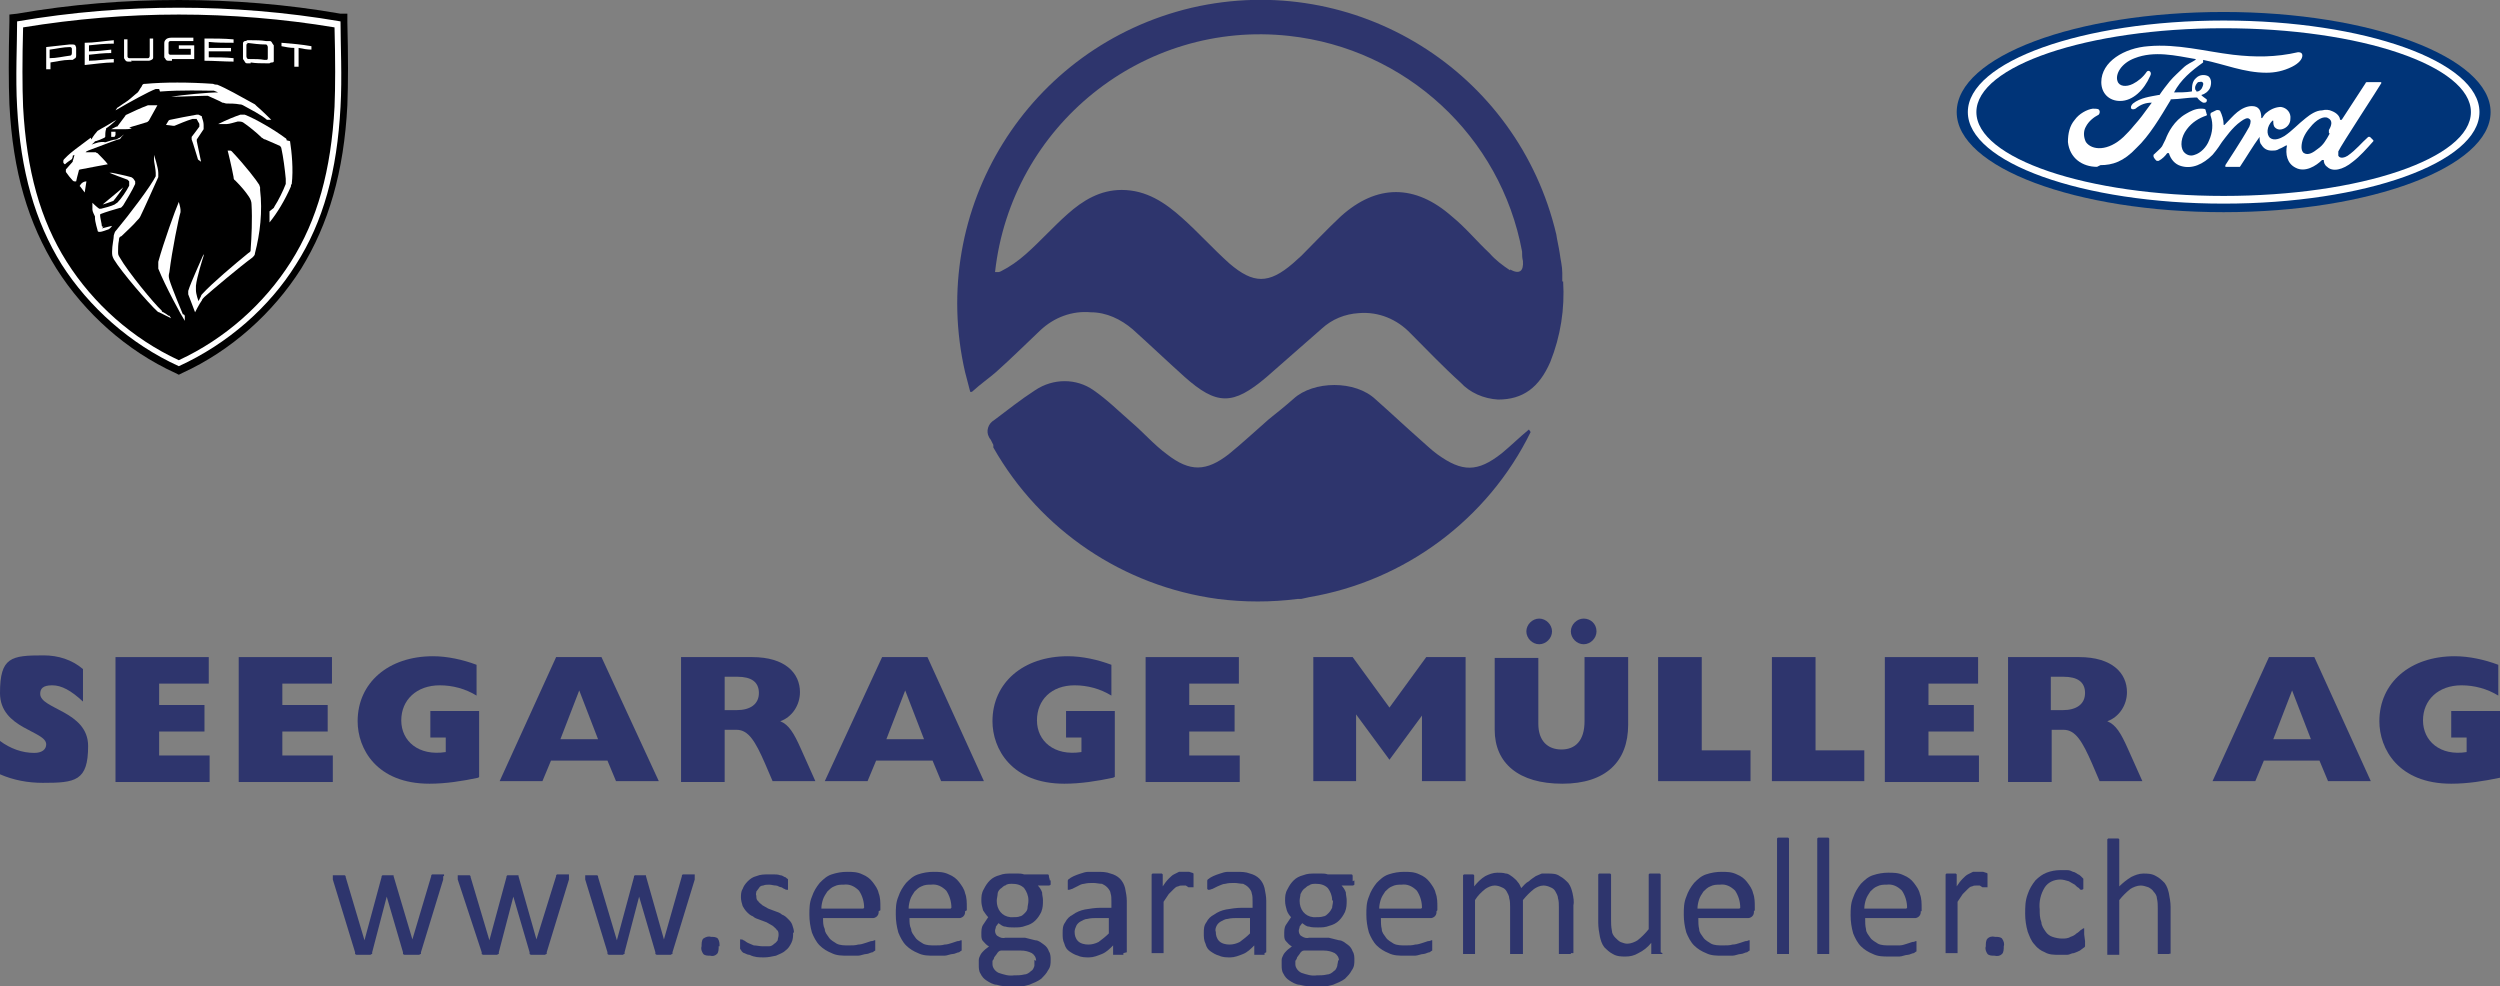 <?xml version="1.0" encoding="UTF-8"?>
<svg id="Ebene_1" data-name="Ebene 1" xmlns="http://www.w3.org/2000/svg" version="1.1" viewBox="0 0 292.2 115.3">
  <rect x="0" y="0" width="292.2" height="115.3" fill="#808080" stroke="none"/>
  <defs>
    <style>
      .cls-1 {
        fill: #000;
      }

      .cls-1, .cls-2, .cls-3, .cls-4 {
        stroke-width: 0px;
      }

      .cls-2 {
        fill: #003478;
      }

      .cls-3 {
        fill: #2e356d;
      }

      .cls-4 {
        fill: #fff;
      }
    </style>
  </defs>
  <g id="Ebene_2" data-name="Ebene 2">
    <g id="Ebene_1-2" data-name="Ebene 1-2">
      <path class="cls-3" d="M0,86.6c1.2.9,2.6,1.4,4,1.4.9,0,1.4-.4,1.4-1,0-1.6-5.4-1.8-5.4-6s1.3-4.4,5.1-4.4c1.7,0,3.3.5,4.6,1.6v3.8c-1.4-1.3-2.5-1.9-3.6-1.9s-1.4.4-1.4,1c0,1.8,5.6,2,5.6,6.1s-1.5,4.3-5.3,4.3c-1.7,0-3.4-.3-5-1v-4Z"/>
      <path class="cls-3" d="M13.5,76.8h10.9v3.1h-5.8v2.5h5.3v3.1h-5.3v2.8h5.9v3.1h-11v-14.5Z"/>
      <path class="cls-3" d="M27.9,76.8h10.9v3.1h-5.8v2.5h5.3v3.1h-5.3v2.8h5.9v3.1h-11v-14.5Z"/>
      <path class="cls-3" d="M55.9,90.9c-1.9.4-3.8.7-5.7.7-6.2,0-8.4-4.1-8.4-7.3,0-4.5,3.6-7.6,8.8-7.6,1.7,0,3.5.4,5.1,1v3.6c-1.3-.8-2.8-1.2-4.3-1.2-2.7,0-4.5,1.7-4.5,4.1s2,4.2,5.2,3.7v-1.7h-1.8v-3.1h5.7v7.7Z"/>
      <path class="cls-3" d="M65,76.8h5.3l6.7,14.5h-5l-1-2.4h-6.6l-1,2.4h-5l6.6-14.5ZM69.9,86.4l-2.2-5.7-2.2,5.7h4.4Z"/>
      <path class="cls-3" d="M79.6,76.8h8.3c3.9,0,5.6,1.9,5.6,4.1,0,1.5-.9,2.9-2.3,3.4,1,.4,1.6,1.4,2.4,3.2l1.7,3.8h-5l-.9-2.1c-1.1-2.5-1.9-3.9-3.3-3.9h-1.4v6.1h-5.1v-14.5ZM86.1,83c1.6,0,2.6-.7,2.6-2s-.9-1.9-2.5-1.9h-1.5v3.9h1.4Z"/>
      <path class="cls-3" d="M103.1,76.8h5.3l6.6,14.5h-5l-1-2.4h-6.6l-1,2.4h-5l6.7-14.5ZM108,86.4l-2.2-5.7-2.2,5.7h4.4Z"/>
      <path class="cls-3" d="M130.1,90.9c-1.9.4-3.8.7-5.7.7-6.2,0-8.4-4.1-8.4-7.3,0-4.5,3.6-7.6,8.8-7.6,1.7,0,3.5.4,5.1,1v3.6c-1.3-.8-2.8-1.2-4.3-1.2-2.7,0-4.4,1.7-4.4,4.1s2,4.2,5.2,3.7v-1.7h-1.8v-3.1h5.7v7.7Z"/>
      <path class="cls-3" d="M133.9,76.8h10.9v3.1h-5.8v2.5h5.3v3.1h-5.3v2.8h5.9v3.1h-11v-14.5Z"/>
      <path class="cls-3" d="M158.6,91.3h-5.1v-14.5h4.6l4.3,5.9,4.3-5.9h4.6v14.5h-5.1v-7.8h.1l-3.9,5.3-3.9-5.3h0v7.8Z"/>
      <path class="cls-3" d="M190.3,84.7c0,4.3-2.6,6.9-7.7,6.9s-7.9-2.4-7.9-6.3v-8.4h5.1v7.7c0,2,1.1,3,2.7,3s2.7-1,2.7-3.3v-7.5h5.1v7.9ZM181.4,73.8c0,.8-.7,1.5-1.5,1.5h0c-.8,0-1.5-.7-1.5-1.5,0-.8.7-1.5,1.5-1.5h0c.8,0,1.5.7,1.5,1.5,0,0,0,0,0,0h0ZM186.6,73.8c0,.8-.7,1.5-1.5,1.5h0c-.8,0-1.5-.7-1.5-1.5,0-.8.7-1.5,1.5-1.5h0c.8,0,1.5.6,1.5,1.5,0,0,0,0,0,0h0Z"/>
      <path class="cls-3" d="M193.8,76.8h5.1v10.9h5.7v3.6h-10.8v-14.5Z"/>
      <path class="cls-3" d="M207.1,76.8h5.1v10.9h5.7v3.6h-10.8v-14.5Z"/>
      <path class="cls-3" d="M220.3,76.8h10.9v3.1h-5.8v2.5h5.3v3.1h-5.3v2.8h5.9v3.1h-11v-14.5Z"/>
      <path class="cls-3" d="M234.7,76.8h8.3c3.9,0,5.6,1.9,5.6,4.1,0,1.5-.9,2.9-2.3,3.4,1,.4,1.6,1.4,2.4,3.2l1.7,3.8h-5l-.9-2.1c-1.1-2.5-1.9-3.9-3.3-3.9h-1.4v6.1h-5.1v-14.5ZM241.1,83c1.6,0,2.6-.7,2.6-2s-.9-1.9-2.5-1.9h-1.5v3.9h1.4Z"/>
      <path class="cls-3" d="M265.2,76.8h5.3l6.6,14.5h-5l-1-2.4h-6.5l-1,2.4h-5l6.6-14.5ZM270.1,86.4l-2.2-5.7-2.2,5.7h4.4Z"/>
      <path class="cls-3" d="M292.2,90.9c-1.9.4-3.8.7-5.7.7-6.2,0-8.4-4.1-8.4-7.3,0-4.5,3.6-7.6,8.8-7.6,1.7,0,3.5.4,5.1,1v3.6c-1.3-.8-2.8-1.2-4.3-1.2-2.7,0-4.5,1.7-4.5,4.1s2,4.2,5.1,3.7v-1.7h-1.8v-3.1h5.7v7.7Z"/>
      <g>
        <path class="cls-3" d="M182.6,32.9h0c0-.4,0-.7,0-1,0-.8-.2-1.5-.3-2.3-.1-.7-.3-1.5-.4-2.2h0c-4.5-19.1-23.5-30.9-42.6-26.5-19.1,4.5-30.9,23.5-26.5,42.6.2.8.4,1.5.6,2.3h.2c1.1-1,2-1.6,2.8-2.3,1.8-1.6,3.5-3.3,5.2-4.9,1.6-1.5,3.7-2.3,5.9-2.1,1.8,0,3.5.8,4.9,2,2,1.8,4,3.7,6,5.5,3.8,3.4,5.7,3.4,9.6.1,2.2-1.9,4.3-3.8,6.5-5.7,1.2-1.1,2.7-1.7,4.3-1.8,2.3-.2,4.5.7,6.1,2.4,1.9,1.9,3.8,3.9,5.8,5.7,1.1,1.2,2.7,1.9,4.4,2,2.9,0,4.8-1.4,6.1-4.4,1.2-3,1.7-6.2,1.5-9.4ZM176.5,31.6c-.9-.6-1.7-1.2-2.4-2-1.5-1.4-2.8-3-4.4-4.3-4.3-3.8-8.8-3.8-13,0-1.6,1.5-3.1,3.1-4.6,4.6-.3.3-.7.6-1,.9-2.8,2.4-4.6,2.4-7.4,0-1.9-1.7-3.6-3.6-5.5-5.3-2-1.8-4.2-3.3-7.1-3.3-2.5,0-4.5,1.2-6.3,2.8-1.7,1.5-3.2,3.2-4.9,4.7-.9.8-1.9,1.5-2.9,2h0c0,0-.2.1-.3.1-.1,0-.3,0-.4,0h0c1.9-17.1,17.3-29.5,34.4-27.6,13.6,1.5,24.7,11.7,27.2,25.2,0,.4,0,.7.1,1.1.1,1.2-.4,1.6-1.5,1h0Z"/>
        <path class="cls-3" d="M178.7,50.2c-1.1.9-2.1,1.9-3.2,2.8-2.8,2.2-4.6,2.2-7.5.1-.7-.5-1.4-1.2-2.1-1.8-1.7-1.5-3.4-3.1-5.1-4.6-2.4-2.3-7.3-2.2-9.6-.1-.9.8-1.9,1.6-2.9,2.4-1.6,1.4-3.1,2.8-4.7,4.1-2.6,2-4.5,2.1-7.2,0-1.5-1.1-2.7-2.5-4.1-3.7-1.5-1.3-2.9-2.7-4.5-3.8-2-1.4-4.7-1.4-6.8,0-1.7,1.1-3.2,2.3-4.8,3.5-.7.4-1,1.3-.6,2,0,0,.1.2.2.3.1.2.2.4.3.6h0c0,.1,0,.3,0,.3,5.5,9.7,15.2,16.2,26.2,17.7h0c3.1.4,6.3.4,9.4,0h.4l.9-.2c11.2-1.9,20.9-9.1,25.9-19.3"/>
      </g>
      <path class="cls-3" d="M51.8,102.4c0,0,0,.1,0,.2,0,0,0,.2,0,.2l-2.6,8.5c0,0,0,.1,0,.2,0,0-.1,0-.2.1-.1,0-.2,0-.3,0h-1.1c-.1,0-.2,0-.3,0,0,0-.1,0-.2-.1,0,0,0-.1,0-.2l-1.9-6.5h0c0,0,0,0,0,0l-1.7,6.5c0,0,0,.1,0,.2,0,0-.1,0-.2.1-.1,0-.2,0-.3,0h-1c-.1,0-.2,0-.3,0,0,0-.1,0-.2-.1,0,0,0-.1,0-.2l-2.6-8.5c0,0,0-.2,0-.2,0,0,0-.1,0-.2,0,0,0,0,0-.1,0,0,0,0,.1,0,0,0,.2,0,.2,0h.8c0,0,.2,0,.3,0,0,0,0,0,.1.1,0,0,0,0,0,.1l2.2,7.4h0c0,0,0,0,0,0l2-7.4c0,0,0-.1,0-.1,0,0,0,0,.1-.1,0,0,.2,0,.2,0h.8c0,0,.2,0,.2,0,0,0,0,0,.1,0,0,0,0,0,0,.1l2.2,7.4h0c0,0,0,0,0,0l2.2-7.4c0,0,0-.1,0-.1,0,0,0,0,.1-.1,0,0,.2,0,.3,0h.8c0,0,.2,0,.2,0,0,0,0,0,.1,0,0,0,0,.1,0,.2Z"/>
      <path class="cls-3" d="M66.5,102.4c0,0,0,.1,0,.2,0,0,0,.2,0,.2l-2.6,8.5c0,0,0,.1,0,.2,0,0-.1,0-.2.1-.1,0-.2,0-.3,0h-1c-.1,0-.2,0-.3,0,0,0-.1,0-.2-.1,0,0,0-.1,0-.2l-1.9-6.5h0c0,0,0,0,0,0l-1.7,6.5c0,0,0,.1,0,.2,0,0-.1,0-.2.1-.1,0-.2,0-.3,0h-1c-.1,0-.2,0-.3,0,0,0-.1,0-.2-.1,0,0,0-.1,0-.2l-2.8-8.5c0,0,0-.2,0-.2,0,0,0-.1,0-.2,0,0,0,0,0-.1,0,0,0,0,.1,0,0,0,.2,0,.2,0h.8c0,0,.2,0,.3,0,0,0,0,0,.1.1,0,0,0,0,0,.1l2.2,7.4h0c0,0,0,0,0,0l2-7.4c0,0,0-.1,0-.1,0,0,0,0,.1-.1,0,0,.2,0,.2,0h.8c0,0,.2,0,.2,0,0,0,0,0,.1,0,0,0,0,0,0,.1l2.1,7.4h0c0,0,0,0,0,0l2.3-7.4c0,0,0-.1,0-.1,0,0,0,0,.1-.1,0,0,.2,0,.3,0h.8c0,0,.2,0,.2,0,0,0,0,0,.1,0,0,0,0,.1,0,.2Z"/>
      <path class="cls-3" d="M81.2,102.4c0,0,0,.1,0,.2,0,0,0,.2,0,.2l-2.6,8.5c0,0,0,.1,0,.2,0,0-.1,0-.2.1-.1,0-.2,0-.3,0h-1c-.1,0-.2,0-.3,0,0,0-.1,0-.2-.1,0,0,0-.1,0-.2l-1.9-6.5h0c0,0,0,0,0,0l-1.7,6.5c0,0,0,.1,0,.2,0,0-.1,0-.2.1-.1,0-.2,0-.3,0h-1c-.1,0-.2,0-.3,0,0,0-.1,0-.2-.1,0,0,0-.1,0-.2l-2.6-8.5c0,0,0-.2,0-.2,0,0,0-.1,0-.2,0,0,0,0,0-.1,0,0,0,0,.1,0,0,0,.2,0,.2,0h.8c0,0,.2,0,.3,0,0,0,0,0,.1.1,0,0,0,0,0,.1l2.2,7.4h0c0,0,0,0,0,0l2-7.4c0,0,0-.1,0-.1,0,0,0,0,.1-.1,0,0,.2,0,.2,0h.8c0,0,.2,0,.2,0,0,0,0,0,.1,0,0,0,0,0,0,.1l2.1,7.4h0c0,0,0,0,0,0l2.1-7.4c0,0,0-.1,0-.1,0,0,0,0,.1-.1,0,0,.2,0,.3,0h.8c0,0,.2,0,.2,0,0,0,0,0,.1,0,0,0,0,.1,0,.2Z"/>
      <path class="cls-3" d="M84,110.6c0,.3,0,.7-.2.9-.2.2-.5.3-.8.2-.3,0-.6,0-.8-.2-.2-.3-.3-.6-.2-.9,0-.3,0-.7.2-.9.3-.2.6-.3.9-.2.3,0,.6,0,.8.2.2.3.2.6.2.9Z"/>
      <path class="cls-3" d="M92.7,109c0,.4,0,.8-.2,1.2-.2.4-.4.7-.7.9-.3.3-.7.4-1.1.6-.5.1-.9.2-1.4.2-.6,0-1.1,0-1.7-.3-.2,0-.4-.1-.6-.2-.1,0-.2-.1-.3-.2,0,0-.1-.2-.2-.3,0-.2,0-.3,0-.5,0-.1,0-.2,0-.3,0,0,0-.1,0-.2,0,0,0,0,0-.1,0,0,0,0,.1,0,.1,0,.2,0,.3.1.1,0,.3.2.5.3.2.1.5.2.7.3.3,0,.7.1,1,.1.3,0,.5,0,.8,0,.2,0,.4-.1.6-.3.2-.1.3-.3.4-.4,0-.2.1-.4.1-.6,0-.2,0-.5-.2-.6-.1-.2-.3-.3-.5-.5-.2-.1-.5-.3-.7-.4l-.8-.3c-.3-.1-.6-.2-.8-.4-.3-.1-.5-.3-.7-.5-.2-.2-.4-.5-.5-.7-.1-.3-.2-.7-.2-1,0-.3,0-.7.2-1,.1-.3.3-.6.6-.9.3-.3.6-.5,1-.6.5-.2.9-.2,1.4-.2.2,0,.5,0,.7,0,.2,0,.4,0,.7.1.2,0,.3.1.5.2.1,0,.2.1.3.2,0,0,.1,0,.1.1,0,0,0,0,0,.1v.2c0,0,0,.2,0,.3,0,0,0,.2,0,.3,0,0,0,.1,0,.2,0,0,0,0,0,.1,0,0,0,0-.1,0,0,0-.2,0-.3-.1-.1,0-.3-.2-.4-.2-.2,0-.4-.2-.6-.2-.3,0-.5-.1-.8-.1-.2,0-.5,0-.7.1-.2,0-.4.1-.5.3-.1.1-.2.3-.3.4,0,.2-.1.3,0,.5,0,.2,0,.5.2.6.1.2.3.3.5.5.2.1.5.3.7.4l.8.3c.3.1.6.2.8.4.3.1.5.3.7.5.2.2.4.4.5.7.1.3.2.6.2.9Z"/>
      <path class="cls-3" d="M102.7,106.5c0,.2,0,.4-.2.6-.1.1-.3.2-.4.2h-5.9c0,.5,0,.9.2,1.3,0,.4.3.7.5,1,.2.3.6.5.9.7.4.2.9.2,1.4.2.4,0,.8,0,1.1-.1.3,0,.6-.1.9-.2l.6-.2c.1,0,.2,0,.4-.1,0,0,0,0,.1,0,0,0,0,0,0,.1,0,0,0,.1,0,.2,0,0,0,.2,0,.3,0,0,0,.1,0,.2v.2s0,0,0,.1c0,0,0,0,0,.1,0,0-.2.1-.3.2-.2,0-.5.2-.7.2-.3,0-.7.2-1,.2-.4,0-.8,0-1.2,0-.7,0-1.3,0-1.9-.3-.5-.2-1-.5-1.4-.9-.4-.4-.7-1-.9-1.5-.2-.7-.3-1.4-.3-2.1,0-.7,0-1.4.3-2.1.2-.6.5-1.1.9-1.6.4-.4.8-.8,1.4-1,.6-.2,1.2-.3,1.8-.3.6,0,1.2,0,1.8.3.5.2.9.5,1.2.9.3.4.6.8.7,1.3.2.5.2,1.1.2,1.6v.4ZM101,106.1c0-.7-.2-1.4-.6-2-.5-.5-1.1-.8-1.8-.7-.4,0-.7,0-1.1.2-.3.1-.6.4-.8.6-.2.3-.4.6-.5.9-.1.3-.2.7-.2,1.1h4.9Z"/>
      <path class="cls-3" d="M112.8,106.5c0,.2,0,.4-.2.6-.1.1-.3.2-.4.2h-5.9c0,.5,0,.9.2,1.3,0,.4.3.7.5,1,.2.3.6.5.9.7.4.2.9.2,1.4.2.4,0,.8,0,1.1-.1.3,0,.6-.1.9-.2l.6-.2c.1,0,.2,0,.4-.1,0,0,0,0,.1,0,0,0,0,0,0,.1,0,0,0,.1,0,.2,0,0,0,.2,0,.3,0,0,0,.1,0,.2v.2s0,0,0,.1c0,0,0,0,0,.1,0,0-.2.1-.3.2-.2,0-.5.2-.7.2-.3,0-.7.2-1,.2-.4,0-.8,0-1.2,0-.7,0-1.3,0-1.9-.3-.5-.2-1-.5-1.4-.9-.4-.4-.7-1-.9-1.5-.2-.7-.3-1.4-.3-2.1,0-.7,0-1.4.3-2.1.2-.6.5-1.1.9-1.6.4-.4.8-.8,1.4-1,.6-.2,1.2-.3,1.8-.3.6,0,1.2,0,1.8.3.5.2.9.5,1.2.9.3.4.6.8.7,1.3.2.5.2,1.1.2,1.6v.4ZM111.2,106.1c0-.7-.2-1.4-.6-2-.5-.5-1.1-.8-1.8-.7-.4,0-.7,0-1.1.2-.3.1-.6.4-.8.6-.2.3-.4.6-.5.9-.1.3-.2.7-.2,1.1h4.9Z"/>
      <path class="cls-3" d="M122.8,102.9c0,.2,0,.3,0,.5,0,0-.1.1-.2.1h-1.3c.2.2.4.5.5.8,0,.3.1.6.1.9,0,.5,0,.9-.2,1.4-.2.4-.4.7-.7,1-.3.3-.7.5-1.1.6-.5.2-.9.2-1.4.2-.3,0-.7,0-1-.1-.3,0-.5-.2-.8-.4-.1.1-.2.3-.3.4,0,.2-.1.3-.1.5,0,.2.1.5.3.6.3.2.6.3.9.2h2.3c.4.1.8.2,1.2.3.4,0,.7.3,1,.5.3.2.5.5.6.8.2.3.2.7.2,1,0,.4,0,.8-.3,1.2-.2.4-.5.7-.8,1-.4.3-.9.5-1.4.7-.7.2-1.3.3-2,.2-.6,0-1.2,0-1.8-.2-.4,0-.9-.3-1.2-.5-.3-.2-.5-.4-.7-.8-.2-.3-.2-.7-.2-1,0-.2,0-.4,0-.6,0-.2.1-.4.2-.6.1-.2.3-.4.4-.5.2-.2.4-.3.6-.5-.3-.1-.5-.4-.7-.6-.2-.2-.2-.5-.2-.8,0-.4,0-.8.2-1.1.2-.3.4-.6.6-.9-.2-.2-.4-.5-.6-.8-.1-.4-.2-.7-.2-1.1,0-.5,0-.9.3-1.4.2-.4.4-.7.7-1,.3-.3.7-.5,1.1-.6.5-.2.9-.2,1.4-.2.3,0,.5,0,.8,0,.2,0,.4,0,.7.1h2.7c.1,0,.2,0,.2.2,0,.2.1.3.1.5ZM121.1,112.3c0-.4-.2-.7-.5-.9-.4-.2-.8-.3-1.3-.3h-2.3c-.2,0-.4.2-.5.4-.1.1-.2.3-.3.4,0,.1-.1.3-.2.4,0,.1,0,.3,0,.4,0,.4.3.8.7,1,.6.2,1.2.4,1.8.3.4,0,.8,0,1.2-.1.3,0,.6-.2.8-.4.2-.1.3-.3.4-.6,0-.2,0-.4,0-.7h0ZM120.2,105.2c0-.5-.2-1-.5-1.4-.4-.4-.9-.5-1.4-.5-.3,0-.6,0-.8.2-.2,0-.4.3-.6.4-.2.2-.3.4-.3.6,0,.2-.1.5-.1.8,0,1,.6,1.8,1.6,1.9.1,0,.2,0,.3,0,.3,0,.6,0,.8-.1.2,0,.4-.2.6-.4.2-.2.3-.4.3-.6,0-.2.1-.5.1-.8Z"/>
      <path class="cls-3" d="M131.3,111.4c0,0,0,.1,0,.2,0,0-.1,0-.2,0-.1,0-.3,0-.4,0-.1,0-.3,0-.4,0,0,0-.2,0-.2,0,0,0,0-.1,0-.2v-.9c-.4.4-.8.8-1.3,1-.5.2-1,.4-1.5.4-.4,0-.9,0-1.3-.2-.4-.1-.7-.3-1-.5-.3-.2-.5-.5-.6-.9-.2-.4-.2-.8-.2-1.2,0-.5,0-.9.3-1.3.2-.4.5-.7.9-.9.4-.3.9-.5,1.4-.6.6-.1,1.2-.2,1.9-.2h1.2v-.8c0-.3,0-.6-.1-.9,0-.2-.2-.5-.4-.7-.2-.2-.4-.3-.6-.4-.3,0-.7-.1-1-.1-.4,0-.7,0-1.1.1-.3,0-.6.2-.8.3-.2.1-.4.2-.6.3-.1,0-.2.1-.4.1,0,0,0,0-.1,0,0,0,0,0,0-.1,0,0,0-.1,0-.2,0-.2,0-.4,0-.7,0-.1,0-.2.2-.3.1-.1.3-.2.5-.3.2-.1.5-.2.8-.3.3-.1.6-.2.9-.2.3,0,.7,0,1,0,.6,0,1.1,0,1.6.2.4.1.8.3,1.1.6.3.3.5.7.6,1.1.1.5.2,1,.2,1.5v6ZM129.7,107.3h-1.4c-.4,0-.8,0-1.2.1-.3,0-.6.2-.8.3-.2.1-.4.3-.5.5-.1.2-.2.5-.2.7,0,.4.1.8.4,1.1.3.3.8.4,1.2.4.4,0,.8-.1,1.2-.3.4-.3.8-.6,1.2-1v-1.9Z"/>
      <path class="cls-3" d="M139.5,103v.4c0,0,0,.2,0,.2,0,0,0,0,0,.1,0,0,0,0-.1,0,0,0-.1,0-.2,0h-.3c0,0-.3-.2-.3-.2-.1,0-.3,0-.4,0-.2,0-.3,0-.5.1-.2,0-.4.2-.5.3-.2.2-.4.4-.6.6-.2.3-.4.6-.6.9v5.9s0,0,0,.1c0,0,0,0-.1,0,0,0-.2,0-.2,0h-.8c0,0-.2,0-.2,0,0,0,0,0-.1,0,0,0,0,0,0-.1v-9s0,0,0-.1c0,0,0,0,.1-.1,0,0,.2,0,.2,0h.7c0,0,.2,0,.2,0,0,0,0,0,.1.1,0,0,0,0,0,.1v1.3c.2-.3.4-.6.7-.9.2-.2.4-.4.6-.5.2-.1.4-.2.6-.3.2,0,.4,0,.6,0h.6c0,0,.3.1.3.1,0,0,.1,0,.2.1,0,0,0,0,0,0,0,0,0,0,0,.1,0,0,0,.1,0,.2,0,.1,0,.3,0,.4Z"/>
      <path class="cls-3" d="M147.8,111.4c0,0,0,.1,0,.2,0,0-.1,0-.2,0-.1,0-.3,0-.4,0-.1,0-.3,0-.4,0,0,0-.2,0-.2,0,0,0,0-.1,0-.2v-.9c-.4.4-.8.8-1.3,1-.5.2-1,.4-1.5.4-.4,0-.9,0-1.3-.2-.4-.1-.7-.3-1-.5-.3-.2-.5-.5-.6-.9-.2-.4-.2-.8-.2-1.2,0-.5,0-.9.3-1.3.2-.4.5-.7.9-.9.4-.3.9-.5,1.4-.6.6-.1,1.2-.2,1.9-.2h1.2v-.8c0-.3,0-.6-.1-.9,0-.2-.2-.5-.4-.7-.2-.2-.4-.3-.6-.4-.3,0-.7-.1-1-.1-.4,0-.7,0-1.1.1-.3,0-.6.2-.9.3-.2.1-.4.2-.6.3-.1,0-.2.1-.4.1,0,0,0,0-.1,0,0,0,0,0-.1-.1,0,0,0-.1,0-.2,0-.2,0-.4,0-.7,0-.1,0-.2.2-.3.1-.1.3-.2.5-.3.2-.1.5-.2.8-.3.3-.1.6-.2.9-.2.3,0,.7,0,1,0,.6,0,1.1,0,1.6.2.4.1.8.3,1.1.6.3.3.5.7.6,1.1.1.5.2,1,.2,1.5v6ZM146.1,107.3h-1.4c-.4,0-.8,0-1.2.1-.3,0-.6.2-.8.3-.2.1-.4.3-.5.5-.1.2-.2.5-.1.7,0,.4.1.8.4,1.1.3.3.8.4,1.2.4.4,0,.8-.1,1.2-.3.4-.3.8-.6,1.2-1v-1.9Z"/>
      <path class="cls-3" d="M158.3,102.9c0,.2,0,.3,0,.5,0,0-.1.1-.2.1h-1.3c.2.2.4.5.5.8,0,.3.1.6.1.9,0,.5,0,.9-.2,1.4-.2.4-.4.7-.7,1-.3.3-.7.5-1.1.6-.5.2-.9.2-1.4.2-.3,0-.7,0-1-.1-.3,0-.5-.2-.8-.4-.1.1-.2.3-.3.4,0,.2-.1.3-.1.5,0,.2.1.5.3.6.3.2.6.3.9.2h2.3c.4.1.8.2,1.2.3.4,0,.7.3,1,.5.3.2.5.5.6.8.2.3.2.7.2,1,0,.4,0,.8-.3,1.2-.2.4-.5.7-.8,1-.4.3-.9.5-1.4.7-.7.2-1.3.3-2,.2-.6,0-1.2,0-1.9-.2-.4,0-.9-.3-1.2-.5-.3-.2-.5-.4-.7-.8-.2-.3-.2-.7-.2-1,0-.2,0-.4,0-.6,0-.2.1-.4.2-.6.1-.2.3-.4.4-.5.2-.2.4-.3.6-.5-.3-.1-.5-.4-.7-.6-.2-.2-.2-.5-.2-.8,0-.4,0-.8.2-1.1.2-.3.4-.6.6-.9-.2-.2-.4-.5-.5-.8-.1-.4-.2-.7-.2-1.1,0-.5,0-.9.3-1.4.2-.4.4-.7.7-1,.3-.3.7-.5,1.1-.6.5-.2.9-.2,1.4-.2.3,0,.5,0,.8,0,.2,0,.4,0,.7.1h2.7c.1,0,.2,0,.2.2,0,.2,0,.4,0,.6ZM156.5,112.3c0-.4-.2-.7-.5-.9-.4-.2-.8-.3-1.3-.3h-2.3c-.2,0-.4.2-.5.4-.1.1-.2.3-.3.4,0,.1-.1.3-.2.4,0,.1,0,.3,0,.4,0,.4.3.8.7,1,.6.2,1.2.4,1.8.3.4,0,.8,0,1.2-.1.3,0,.6-.2.8-.4.2-.1.3-.3.4-.6,0-.2.1-.4.1-.7h0ZM155.7,105.2c0-.5-.2-1-.5-1.4-.4-.4-.9-.5-1.4-.5-.3,0-.6,0-.8.2-.2,0-.4.3-.6.4-.2.2-.3.4-.4.6,0,.2-.1.5-.1.8,0,1,.6,1.8,1.6,1.9.1,0,.2,0,.3,0,.3,0,.6,0,.9-.1.2,0,.4-.2.6-.4.2-.2.3-.4.4-.6,0-.2.1-.5.1-.8h0Z"/>
      <path class="cls-3" d="M167.9,106.5c0,.2,0,.4-.2.6-.1.1-.3.2-.4.2h-5.9c0,.5,0,.9.1,1.3,0,.4.3.7.5,1,.2.3.6.5.9.7.4.2.9.2,1.4.2.4,0,.8,0,1.1-.1.3,0,.6-.1.9-.2l.6-.2c.1,0,.2,0,.4-.1,0,0,0,0,.1,0,0,0,0,0,0,.1,0,0,0,.1,0,.2,0,0,0,.2,0,.3,0,0,0,.1,0,.2v.2s0,0,0,.1c0,0,0,0,0,.1,0,0-.2.1-.3.2-.2,0-.5.2-.7.2-.3,0-.7.2-1,.2-.4,0-.8,0-1.2,0-.7,0-1.3,0-1.9-.3-.5-.2-1-.5-1.4-.9-.4-.4-.7-1-.9-1.5-.2-.7-.3-1.4-.3-2.1,0-.7,0-1.4.3-2.1.2-.6.5-1.1.9-1.6.4-.4.8-.8,1.4-1,.6-.2,1.2-.3,1.8-.3.6,0,1.2,0,1.8.3.5.2.9.5,1.2.9.3.4.6.8.7,1.3.2.5.2,1.1.2,1.6v.4ZM166.2,106.1c0-.7-.2-1.4-.6-2-.5-.5-1.1-.8-1.8-.7-.4,0-.7,0-1.1.2-.3.1-.6.4-.8.6-.2.3-.4.6-.5.9-.1.3-.2.7-.2,1.1h4.9Z"/>
      <path class="cls-3" d="M183.6,111.4s0,0,0,.1c0,0,0,0-.1,0,0,0-.2,0-.2,0h-.8c0,0-.2,0-.2,0,0,0,0,0-.1,0,0,0,0,0,0-.1v-5.4c0-.3,0-.7-.1-1,0-.3-.2-.6-.3-.8-.1-.2-.3-.4-.6-.5-.2-.1-.5-.2-.8-.2-.4,0-.8.2-1.1.4-.5.4-.9.8-1.3,1.3v6.2s0,0,0,.1c0,0,0,0-.1,0,0,0-.2,0-.2,0h-.8c0,0-.2,0-.3,0,0,0,0,0-.1,0,0,0,0,0,0-.1v-5.4c0-.3,0-.7-.1-1,0-.3-.2-.6-.3-.8-.1-.2-.3-.4-.6-.5-.2-.1-.5-.2-.8-.2-.4,0-.8.2-1.1.4-.5.4-.9.8-1.2,1.3v6.2s0,0,0,.1c0,0,0,0-.1,0,0,0-.2,0-.2,0h-.8c0,0-.2,0-.2,0,0,0,0,0-.1,0,0,0,0,0,0-.1v-9s0,0,0-.1c0,0,0,0,.1-.1,0,0,.2,0,.2,0h.7c0,0,.2,0,.2,0,0,0,0,0,.1.1,0,0,0,0,0,.1v1.2c.4-.5.8-.9,1.3-1.2.4-.2.9-.4,1.4-.4.3,0,.7,0,1,.1.3,0,.5.2.8.4.2.2.4.3.6.6.2.2.3.5.4.7.3-.3.5-.6.9-.8.2-.2.5-.4.8-.6.2-.1.5-.2.7-.3.2,0,.5,0,.7,0,.5,0,1,0,1.4.3.4.2.7.5,1,.8.3.4.4.8.5,1.2.1.5.2,1,.1,1.4v5.6Z"/>
      <path class="cls-3" d="M194.3,111.4s0,0,0,.1c0,0,0,0-.1,0,0,0-.2,0-.2,0h-.7c0,0-.2,0-.2,0,0,0,0,0-.1,0,0,0,0,0,0-.1v-1.2c-.4.5-.9.9-1.5,1.2-.5.3-1,.4-1.5.4-.5,0-1,0-1.5-.3-.4-.2-.7-.5-1-.8-.3-.4-.4-.8-.5-1.2-.1-.5-.2-1.1-.2-1.7v-5.5s0,0,0-.1c0,0,0,0,.1-.1,0,0,.2,0,.3,0h.8c0,0,.2,0,.2,0,0,0,0,0,.1.1,0,0,0,0,0,.1v5.2c0,.4,0,.8.1,1.3,0,.3.2.6.4.8.2.2.4.4.6.5.3.1.5.2.8.2.4,0,.9-.2,1.2-.4.5-.4.9-.8,1.3-1.3v-6.3s0,0,0-.1c0,0,0,0,.1-.1,0,0,.2,0,.2,0h.8c0,0,.2,0,.2,0,0,0,0,0,.1.1,0,0,0,0,0,.1v9Z"/>
      <path class="cls-3" d="M205,106.5c0,.2,0,.4-.2.6-.1.1-.3.2-.4.2h-5.9c0,.5,0,.9.1,1.3,0,.4.3.7.5,1,.2.3.6.5.9.7.4.2.9.2,1.4.2.4,0,.8,0,1.1-.1.3,0,.6-.1.9-.2l.6-.2c.1,0,.2,0,.4-.1,0,0,0,0,.1,0,0,0,0,0,0,.1,0,0,0,.1,0,.2,0,0,0,.2,0,.3,0,0,0,.1,0,.2v.2s0,0,0,.1c0,0,0,0,0,.1,0,0-.2.1-.3.2-.2,0-.5.2-.7.2-.3,0-.7.2-1,.2-.4,0-.8,0-1.2,0-.7,0-1.3,0-1.9-.3-.5-.2-1-.5-1.4-.9-.4-.4-.7-1-.9-1.5-.2-.7-.3-1.4-.3-2.1,0-.7,0-1.4.3-2.1.2-.6.5-1.1.9-1.6.4-.4.8-.8,1.4-1,.6-.2,1.2-.3,1.8-.3.6,0,1.2,0,1.8.3.5.2.9.5,1.2.9.3.4.6.8.7,1.3.2.5.2,1.1.2,1.6v.4ZM203.4,106.1c0-.7-.2-1.4-.6-2-.5-.5-1.1-.8-1.8-.7-.4,0-.7,0-1.1.2-.3.1-.6.4-.8.6-.2.3-.4.6-.5.9-.1.3-.2.7-.2,1.1h4.9Z"/>
      <path class="cls-3" d="M209.1,111.4s0,0,0,.1c0,0,0,0-.1,0,0,0-.2,0-.2,0h-.8c0,0-.2,0-.2,0,0,0,0,0-.1,0,0,0,0,0,0-.1v-13.3s0,0,0-.1c0,0,0,0,.1-.1,0,0,.2,0,.2,0h.8c0,0,.2,0,.2,0,0,0,0,0,.1.1,0,0,0,0,0,.1v13.3Z"/>
      <path class="cls-3" d="M213.8,111.4s0,0,0,.1c0,0,0,0-.1,0,0,0-.2,0-.2,0h-.8c0,0-.2,0-.2,0,0,0,0,0-.1,0,0,0,0,0,0-.1v-13.3s0,0,0-.1c0,0,0,0,.1-.1,0,0,.2,0,.2,0h.8c0,0,.2,0,.2,0,0,0,0,0,.1.1,0,0,0,0,0,.1v13.3Z"/>
      <path class="cls-3" d="M224.5,106.5c0,.2,0,.4-.2.6-.1.1-.3.2-.4.2h-5.9c0,.5,0,.9.1,1.3,0,.4.3.7.5,1,.2.3.6.5.9.7.4.2.9.2,1.4.2.4,0,.7,0,1.1,0,.3,0,.6-.1.9-.2l.6-.2c.1,0,.2,0,.4-.1,0,0,0,0,.1,0,0,0,0,0,0,.1,0,0,0,.1,0,.2,0,0,0,.2,0,.3,0,0,0,.1,0,.2v.2s0,0,0,.1c0,0,0,0,0,.1,0,0-.2.1-.3.2-.2,0-.5.2-.7.2-.3,0-.7.2-1,.2-.4,0-.8,0-1.2,0-.7,0-1.3,0-1.9-.3-.5-.2-1-.5-1.4-.9-.4-.4-.7-1-.9-1.5-.2-.7-.3-1.4-.3-2.1,0-.7,0-1.4.3-2.1.2-.6.5-1.1.9-1.6.4-.4.8-.8,1.4-1,.6-.2,1.2-.3,1.8-.3.6,0,1.2,0,1.8.3.5.2.9.5,1.2.9.3.4.6.8.7,1.3.2.5.2,1.1.2,1.6v.4ZM222.9,106.1c0-.7-.2-1.4-.6-2-.5-.5-1.1-.8-1.8-.7-.4,0-.7,0-1.1.2-.3.1-.6.4-.8.6-.2.3-.4.6-.5.9-.1.3-.2.7-.2,1.1h4.9Z"/>
      <path class="cls-3" d="M232.3,103v.4c0,0,0,.2,0,.2,0,0,0,0,0,.1,0,0,0,0-.1,0,0,0-.1,0-.2,0h-.3c0,0-.3-.2-.3-.2-.1,0-.3,0-.4,0-.2,0-.3,0-.5.1-.2,0-.4.2-.5.3-.2.2-.4.4-.6.6-.2.3-.4.6-.6.9v5.9s0,0,0,.1c0,0,0,0-.1,0,0,0-.2,0-.2,0h-.8c0,0-.2,0-.2,0,0,0,0,0-.1,0,0,0,0,0,0-.1v-9s0,0,0-.1c0,0,0,0,.1-.1,0,0,.2,0,.2,0h.7c0,0,.2,0,.2,0,0,0,0,0,.1.1,0,0,0,0,0,.1v1.3c.2-.3.4-.6.7-.9.2-.2.4-.4.6-.5.2-.1.4-.2.6-.3.2,0,.4,0,.6,0h.6c0,0,.3.1.3.1,0,0,.1,0,.2.1,0,0,0,0,0,0,0,0,0,0,0,.1,0,0,0,.1,0,.2,0,.1,0,.3,0,.4Z"/>
      <path class="cls-3" d="M234.2,110.6c0,.3,0,.7-.2.9-.2.2-.5.3-.9.2-.3,0-.6,0-.8-.2-.2-.3-.3-.6-.2-.9,0-.3,0-.7.2-.9.2-.2.5-.3.9-.2.3,0,.6,0,.8.2.2.3.3.6.2.9Z"/>
      <path class="cls-3" d="M243.7,110v.3c0,0,0,.1,0,.2,0,0,0,.1,0,.1,0,0,0,.1-.2.2-.1.1-.3.2-.4.3-.2.1-.4.2-.7.3-.3,0-.5.2-.8.2-.3,0-.6,0-.9,0-.6,0-1.2,0-1.7-.3-.5-.2-.9-.5-1.2-.9-.4-.4-.6-1-.8-1.5-.2-.7-.3-1.4-.3-2.1,0-.8,0-1.5.3-2.3.2-.6.5-1.1.9-1.6.4-.4.8-.7,1.3-.9.5-.2,1.1-.3,1.6-.3.3,0,.6,0,.8,0,.3,0,.5.1.7.2.2,0,.4.2.6.3.1,0,.3.2.4.3,0,0,.1.1.2.2,0,0,0,.1,0,.2,0,0,0,.1,0,.2v.3c0,.2,0,.4,0,.5,0,0-.1.1-.2.1-.1,0-.2,0-.3-.2-.2-.1-.3-.2-.5-.4-.2-.1-.5-.3-.7-.4-.3-.1-.7-.2-1-.2-.7,0-1.4.3-1.8.9-.5.8-.7,1.7-.6,2.6,0,.5,0,1,.2,1.5,0,.4.3.8.5,1.1.2.3.5.5.8.6.3.1.7.2,1.1.2.3,0,.7,0,1-.2.3-.1.5-.2.7-.4.2-.1.4-.3.5-.4,0,0,.2-.1.3-.2,0,0,0,0,.1,0,0,0,0,0,0,.1,0,0,0,.2,0,.2,0,.1,0,.3,0,.4Z"/>
      <path class="cls-3" d="M253.6,111.4s0,0,0,.1c0,0,0,0-.1,0,0,0-.2,0-.2,0h-.8c0,0-.2,0-.2,0,0,0,0,0-.1,0,0,0,0,0,0-.1v-5.2c0-.4,0-.8-.1-1.2,0-.3-.2-.6-.4-.8-.1-.2-.4-.4-.6-.5-.3-.1-.6-.2-.9-.2-.4,0-.9.2-1.2.4-.5.4-.9.8-1.3,1.3v6.3s0,0,0,.1c0,0,0,0-.1,0,0,0-.2,0-.2,0h-.8c0,0-.2,0-.2,0,0,0,0,0-.1,0,0,0,0,0,0-.1v-13.3s0,0,0-.1c0,0,0,0,.1-.1,0,0,.2,0,.2,0h.8c0,0,.2,0,.2,0,0,0,0,0,.1.1,0,0,0,0,0,.1v5.4c.4-.4.9-.8,1.4-1.1.4-.2.9-.4,1.4-.4.5,0,1,0,1.5.3.4.2.7.5,1,.8.3.4.4.8.5,1.2.1.5.2,1.1.2,1.6v5.5Z"/>
    </g>
  </g>
  <g>
    <path class="cls-1" d="M20.5,43.6c-5.7-2.6-10.6-7-13.9-12.2C3.3,26.1,1.5,20.1,1.1,12.2c-.1-2.5-.1-5.7,0-9.7v-.8s.9-.1.9-.1C8.3.5,14.6,0,20.9,0s12.6.5,18.9,1.6h.8c0,.1,0,1,0,1,.1,4,.1,7.1,0,9.7-.4,7.8-2.2,13.9-5.4,19.1-3.3,5.2-8.2,9.6-13.9,12.2l-.4.2-.4-.2Z"/>
    <g>
      <g>
        <path class="cls-4" d="M12.1,26.5c-.1,0-.2,0-.2-.1,0-.2-.2-1-.2-1.2,0-.1,0-.2.1-.2.5-.2,1.5-.5,2.2-.7.2,0,.2-.1.4-.3.3-.5,1.1-1.8,1.4-2.5,0,0,0-.2,0-.3l-.2-.3c0,0-.2-.2-.3-.2-.7-.2-1.7-.4-2.2-.5-.1,0-.2,0-.3,0h0c.7.3,1.3.5,2.1.8,0,0,.1.1.2.2v.2c0,0,0,.2,0,.3-.3.6-.9,1.5-1.4,2,0,0-.2.1-.3.2-.4.2-1.2.4-1.6.5,0,0-.1,0-.2,0-.3-.2-.8-.7-.8-.7,0,0,0,.5,0,.8,0,0,0,0,0,0,0,.2.2.6.3.8,0,0,0,0,0,.2,0,.4.3,1.4.3,1.4,0,.2.1.2.3.2.2,0,.7-.2,1-.3,0,0,0,0,0,0,.2-.1.4-.4.4-.4,0,0-.9.2-1.2.3Z"/>
        <path class="cls-4" d="M13.4,23.3c.3-.4.7-.9,1-1.4l-2.4,2c.4-.1.9-.3,1.2-.4,0,0,.1,0,.1-.1Z"/>
        <path class="cls-4" d="M13.4,15.4h-.4s0,0,0,.1v.5s0,0,0,0h.4c0-.1.1-.2.1-.2,0-.1,0-.3,0-.4,0,0,0,0,0,0Z"/>
        <path class="cls-4" d="M9.3,21.7l.6.8.2-1.3c-.4,0-.7.3-.8.6Z"/>
        <path class="cls-4" d="M30.3,21.6c-.3-.5-1.6-2.2-3.2-3.9,0,0-.1-.1-.2-.1h-.3c0-.1.5,2,.7,3.1,0,.1,0,.3.2.4.7.7,1.2,1.3,1.6,1.9.2.3.3.6.3.9.1,1.7,0,3.9-.1,5.2,0,.3,0,.3-.3.5-1.6,1.3-4.2,3.5-5.3,4.7-.1.1-.2.2-.2.3-.1.2-.3.6-.3.6,0,0-.3-.8-.3-1.3,0-.2,0-.3,0-.5.1-1,.8-3.2.9-3.5,0,0,0,0,0,0v-.2c-.2.5-1.5,3.3-1.8,4.3,0,.2,0,.3,0,.4.2.5.6,1.6.8,2.1,0,0,.5-1,.8-1.4,0-.1.2-.3.3-.4.9-.8,4.1-3.5,5.6-4.6.2-.2.3-.3.3-.5.6-2.3.9-4.9.6-7.4,0-.1,0-.2,0-.3Z"/>
        <path class="cls-4" d="M23.8,14.9c0-.1,0-.2,0-.3,0-.3-.1-.6-.2-.9,0,0,0,0,0-.1l-.4-.2c0,0-.1,0-.2,0-1.1.2-2.2.4-3.1.6,0,0-.1,0-.2.1l-.3.5s0,0,0,0c.2,0,.7.1.8.1,0,0,.1,0,.2,0,.5-.2,1.4-.6,2.1-.8,0,0,.1,0,.2,0h.3c0,.1,0,.1.1.2,0,.1.2.3.2.4,0,0,0,.2,0,.3-.2.3-.6.8-.9,1.2,0,0,0,.2,0,.3.2.5.5,1.6.7,2.2,0,0,0,.1.1.2l.3.2s-.4-1.9-.5-2.4c0,0,0-.2,0-.2.2-.3.6-.9.8-1.2Z"/>
        <path class="cls-4" d="M33.5,16.4c0-.1,0-.2-.2-.3-1.2-.9-3.4-2.2-4.7-2.7-.2,0-.4,0-.5,0-.6.2-1.6.6-2.6,1.1,0,0,.5,0,.7,0,.1,0,.2,0,.3,0,.3,0,.9-.2,1.3-.3.2,0,.4,0,.6.1.6.4,1.6,1.2,2.2,1.8.1,0,.2.2.4.2.9.4,1.4.6,1.6.7.1,0,.3.2.3.4.2.9.4,2.4.5,3.5,0,.2,0,.4,0,.6-.3.8-.9,2-1.3,2.6,0,0,0,0-.1.2-.1.1-.4.3-.5.4,0,0,0,0,0,.1,0,.4,0,1.2,0,1.2.9-1.1,1.8-2.6,2.5-4.2,0-.1,0-.2.1-.3.2-1.7,0-3.7-.2-5Z"/>
        <path class="cls-4" d="M21.4,36.8c-.2-.5-1.3-3.1-1.6-4.1-.1-.4-.1-.5,0-.9.3-2.5,1.1-6.4,1.3-7,0-.1,0-.1,0-.3,0-.2-.2-.9-.2-.9-.4.9-1.8,4.8-2.4,7,0,.4,0,.5,0,.8.8,2,2.7,5.5,3.1,6.1v-.6c0,0-.1-.1-.1-.2Z"/>
        <path class="cls-4" d="M19.7,36.9s-.4-.3-.6-.4c-.1,0-.2-.1-.2-.2-.9-.8-4-4.6-4.9-6.2-.2-.3-.2-.4-.2-.7,0-.3,0-.9.1-1.3,0-.2,0-.4.3-.5.5-.5,1.4-1.3,1.8-1.8.2-.2.3-.3.4-.5.4-.8,1.6-3.5,2.1-4.6,0-.2,0-.3,0-.5,0-.6-.5-2.1-.5-2.1v.5s0,0,0,.1c0,.2.2,1.1.2,1.5,0,.2,0,.2,0,.4-.6,1.2-3.1,4.5-4.6,6.3-.2.2-.2.3-.3.6,0,.4-.2,1.2-.2,1.9,0,.4,0,.5.2.9.9,1.5,4.1,5.2,5.1,6.1,0,0,.1.1.2.1.4.2,1.4.7,1.4.7l-.2-.3s0,0,0,0Z"/>
        <path class="cls-4" d="M15.1,14.9l2-.6c.1,0,.2-.1.3-.2l1-1.8s0,0,0,0h-.9c0,0-.2,0-.2,0-.8.3-1.9.8-2.5,1.1,0,0-.1,0-.2.2l-.9,1.2s0,0-.1,0l-.6.3s0,0,0,0h0c0,0,1.3,0,1.7,0,.2,0,.4,0,.7-.1Z"/>
        <path class="cls-4" d="M18.7,10.7c2.5-.2,5.3-.1,6-.1.1,0,.2,0,.3,0l.5.2c-1.2,0-4.2.3-5.5.5h.4c0,0,0,0,0,0,.9,0,2.7-.1,3.4-.1.2,0,.3,0,.5,0,.4.2,1.4.6,1.7.8.2,0,.3.1.5.1.4,0,1,0,1.5.1.1,0,.2,0,.4.1.9.5,2.1,1.1,2.8,1.7,0,0,0,0,.1,0h.4c0,0-1.2-1.2-1.7-1.6,0,0-.1-.1-.2-.2-1.8-1-3.4-1.9-4.4-2.3-.1,0-.3,0-.5-.1-2.8-.2-5.7-.2-7.9,0-.2,0-.3,0-.4.2,0,.1-.2.3-.3.5,0,0-.1.2-.2.3-.4.3-1,.9-1.5,1.2,0,0,0,0,0,0-.2.1-.7.5-.9.6,0,0,0,0,0,0,0,0-.2.3-.2.3,1.7-1,3.9-2.2,4.7-2.5.1,0,.2,0,.4,0Z"/>
        <path class="cls-4" d="M10.6,16.1s0,0,0,0c-1.5,1.1-2.4,1.8-2.7,2.1-.1.1-.3.3-.4.4-.1.1-.1.2-.1.2,0,0,0,.2,0,.2,0,0,0,0,0,0,0,0,.1.2.2.2,0,0,0,0,0,0,.2-.2.5-.4.8-.6,0,0,0,0,0,0,0,0,.1-.2.1-.3,0,0,0,0,0-.1,0,0,.2-.1.2-.1,0,0-.1.5-.2.7,0,0,0,.1,0,.1-.2.2-.6.7-.8.9,0,0,0,.2,0,.3.2.3.6.8.8,1,0,0,.1.1.2.1,0,0,.2,0,.2,0,0,0,.2-.9.3-1.2,0,0,0-.2.2-.2,1-.2,3.2-.6,3.2-.6-.2-.3-1-1.1-1.2-1.3,0,0-.1,0-.2-.1-.3,0-1.2,0-1.2,0,0,0,0,0,.1-.1,0,0,0,0,.2-.1,1.1-.4,2.6-1,3.5-1.3.2,0,.3-.1.4-.3,0,0,.2-.2.3-.3,0,0,0,0,0,0,0,0,0,0,0,0,0,0-.4.3-.5.4-.1,0-.2.1-.4.2-.3,0-.9.2-1.2.3s-.1,0-.2,0c0,0-.2,0-.2,0,0,0,0,0-.2,0-.3,0-1.1.3-1.1.3,0,0,.4-.3.4-.4,0,0,0,0,.1,0,.3-.1.6-.2,1-.4,0,0,0,0,.1-.1,0-.2,0-.7.1-.9,0,0,0,0,0-.1.2-.1.8-.6,1-.8h0s.2-.2.2-.2c-.5.3-1.3.8-1.7,1-.2.1-.3.2-.5.3s0,0,0,0c-.1.1-.6.7-.7,1Z"/>
      </g>
      <g>
        <path class="cls-4" d="M9.9,7.6v-2.6c1.1,0,2.2-.2,3.4-.3v.4c-1,0-2,.1-2.9.2v.7c.9,0,1.7-.1,2.6-.2v.4c-.9,0-1.7.1-2.6.2v.7c1,0,2-.2,2.9-.2v.4c-1.1,0-2.3.2-3.4.3Z"/>
        <path class="cls-4" d="M5.4,8.1v-2.6c.9-.1,1.8-.2,2.7-.3.2,0,.3,0,.4,0,.1,0,.2,0,.3.1,0,0,.1.2.1.3,0,0,0,.2,0,.3v.3c0,0,0,.2,0,.3,0,.1,0,.2-.1.3,0,0-.2.1-.3.2-.1,0-.2,0-.4,0-.7,0-1.5.2-2.2.3v.8c-.1,0-.3,0-.4,0ZM5.8,6.8c.8,0,1.6-.2,2.4-.3.1,0,.2-.1.2-.3v-.5c0-.1-.1-.2-.2-.2-.8,0-1.6.2-2.4.3v1Z"/>
        <path class="cls-4" d="M29.3,7.4c-.2,0-.3,0-.4,0-.1,0-.2,0-.3-.2,0,0-.1-.2-.2-.3,0,0,0-.2,0-.3,0-.4,0-.8,0-1.2,0-.1,0-.2,0-.3,0-.1,0-.2.2-.3,0,0,.2,0,.3-.1.1,0,.2,0,.4,0,.6,0,1.2,0,1.8.1.2,0,.3,0,.4,0,.1,0,.2,0,.3.2,0,0,.1.2.2.3,0,0,0,.2,0,.3,0,.4,0,.8,0,1.2,0,.1,0,.2,0,.3,0,.1,0,.2-.2.2,0,0-.2,0-.3.1-.1,0-.2,0-.4,0-.6,0-1.2,0-1.8-.1ZM29,5.1c-.1,0-.2,0-.2.2,0,.4,0,.9,0,1.3,0,.1.1.3.2.3,0,0,.1,0,.2,0,0,0,0,0,0,0,.6,0,1.2,0,1.7.1,0,0,0,0,0,0,0,0,.2,0,.2,0,.1,0,.2,0,.2-.2,0-.4,0-.9,0-1.3,0-.1-.1-.3-.2-.3-.8,0-1.5-.1-2.3-.2Z"/>
        <path class="cls-4" d="M34.4,7.8v-2.2c-.5,0-1-.1-1.5-.2v-.4c1.2.1,2.4.2,3.5.4v.4c-.5,0-1-.1-1.5-.2v2.2c-.1,0-.3,0-.4,0Z"/>
        <path class="cls-4" d="M23.9,7.1v-2.6c1.1,0,2.3,0,3.4.1,0,.1,0,.3,0,.4-1,0-2,0-2.9-.1v.7c.9,0,1.7,0,2.6,0,0,.1,0,.3,0,.4-.9,0-1.7,0-2.6,0v.7c1,0,2,0,2.9.1,0,.1,0,.3,0,.4-1.1,0-2.3-.1-3.4-.1Z"/>
        <path class="cls-4" d="M20.1,7.1c-.2,0-.3,0-.4,0-.1,0-.2,0-.3-.1,0,0-.1-.2-.2-.3,0,0,0-.2,0-.3,0-.4,0-.8,0-1.2,0-.3,0-.4.2-.6.1-.1.3-.2.7-.2.8,0,1.7,0,2.5,0v.4c-.9,0-1.8,0-2.7,0-.1,0-.2.1-.2.2,0,.4,0,.8,0,1.2,0,0,0,0,0,0,0,.1.1.2.2.2,0,0,.1,0,.2,0,0,0,0,0,0,0,.7,0,1.5,0,2.2,0v-.7c-.5,0-.9,0-1.4,0,0-.1,0-.3,0-.4.6,0,1.2,0,1.8,0v1.6c-.9,0-1.7,0-2.6,0Z"/>
        <path class="cls-4" d="M15.4,7.2c-.2,0-.3,0-.4,0-.1,0-.2,0-.3-.1,0,0-.1-.1-.2-.3,0,0,0-.2,0-.3v-1.9c.1,0,.3,0,.4,0,0,.7,0,1.3,0,2,0,.1.1.2.2.2.7,0,1.5,0,2.2,0,.1,0,.2-.1.2-.3,0-.7,0-1.3,0-2,.1,0,.3,0,.4,0v1.9c0,.1,0,.2,0,.3,0,.1,0,.2-.2.3,0,0-.2.1-.3.1-.1,0-.2,0-.4,0-.6,0-1.1,0-1.7,0Z"/>
      </g>
      <path class="cls-4" d="M39.8,2.5c-6.4-1.1-12.8-1.6-18.9-1.6S8.4,1.4,2,2.5c0,2.6-.2,6.6,0,10,.4,7.5,2.1,13.4,5.2,18.4,3.2,5,8,9.3,13.7,11.9,5.7-2.6,10.6-6.9,13.7-11.9,3.2-5,4.8-10.9,5.2-18.4.2-3.4,0-7.4,0-10ZM39.1,12.5c-.4,7.4-2,13.2-5.1,18.1-3.1,4.9-7.7,9-13.1,11.5-5.4-2.5-10-6.6-13.1-11.5-3.1-4.9-4.7-10.7-5.1-18.1-.1-2.4-.1-5.5,0-9.3,6.1-1,12.2-1.5,18.2-1.5s12.2.5,18.2,1.5c.1,3.8.1,6.9,0,9.3Z"/>
    </g>
  </g>
  <g id="layer1">
    <path id="path737" class="cls-2" d="M259.9,1.4c-17.3,0-31.2,5.2-31.2,11.7s14,11.7,31.2,11.7,31.2-5.3,31.2-11.7-14-11.7-31.2-11.7"/>
    <path id="path741" class="cls-4" d="M272.2,15.5c0,0,0,.1.1.1,0,0,0,0,0,0-.2.4-.4.7-.6,1-.2.3-.5.6-.8.8-.5.4-1.1.8-1.6.5-.2-.1-.3-.4-.3-.7,0-.7.3-1.5,1-2.3.7-.9,1.6-1.4,2.1-1.1.6.3.4.9.1,1.4,0,0,0,0,0,.1M278.3,9.7c0,0,0-.1,0-.1h-1.6c-.1,0-.2,0-.2.1-.2.3-2.4,3.7-2.8,4.3,0,0-.2,0-.2,0,0-.4-.4-.8-.9-1-.4-.2-.8-.2-1.2-.1-.7,0-1.4.5-1.9.9-.9.7-1.6,1.5-2.5,2.1-.5.3-1.2.6-1.7.2-.4-.4-.4-1.3.3-2,0,0,.2,0,.1,0,0,.3,0,.6.2.8.3.3.7.3,1.1.1.4-.2.7-.6.7-1.1.1-.7-.4-1.3-1.1-1.4-.5,0-1.1.2-1.6.6-.3.2-.4.4-.6.7,0,0-.1,0-.1,0,0-.9-.3-1.4-1.1-1.4-.6,0-1.2.3-1.7.7-.5.4-1,1-1.5,1.5,0,0-.1,0-.1,0,0-.6-.2-1.2-.4-1.6,0-.1-.3-.2-.5-.1,0,0-.4.2-.6.3,0,0-.1.2,0,.4.3.9.2,1.9-.2,2.8-.3.8-1,1.5-1.7,1.7-.5.2-1,0-1.3-.4-.4-.6-.3-1.7.4-2.6.6-.8,1.4-1.3,2.3-1.6,0,0,.1-.1,0-.2,0-.1-.1-.3-.1-.4,0-.2-.3-.2-.6-.2-.6,0-1.2.3-1.7.6-1.4.8-2.1,2.2-2.4,3-.2.4-.3.6-.4.8-.2.3-.5.5-1,1,0,0,0,.1,0,.2,0,.1.3.5.4.5,0,0,.2,0,.2,0,.4-.2.8-.6,1-.9,0,0,.2,0,.2,0,.2.7.7,1.3,1.4,1.5,1.3.4,2.6-.2,3.7-1.3.6-.7.9-1.2,1.1-1.5.4-.5,1.2-1.7,2.2-2.4.4-.3.8-.5,1-.3.2.1.2.4,0,.9-1,1.8-2.5,4-2.8,4.5,0,0,0,.2,0,.2h1.5c0,0,.1,0,.2,0,.8-1.2,1.5-2.4,2.3-3.5,0,0,0,0,0,0,0,.3,0,.7.2.9.3.5.7.7,1.2.7.4,0,.6,0,.9-.2.3-.1.6-.3.8-.4.1,0,.1,0,.1,0-.2,1,0,2.1,1,2.6,1.1.6,2.4-.2,3.1-.9,0,0,.1,0,.2,0,0,.3.1.6.4.8.6.6,1.8.4,3-.6.8-.6,1.6-1.5,2.4-2.4,0,0,0,0,0-.1-.1-.1-.3-.3-.4-.4,0,0-.1,0-.2,0-.8.7-1.4,1.5-2.4,2.2-.3.2-.9.4-1.1,0,0-.1,0-.3,0-.5.3-.7,4.9-7.7,5.1-8.1"/>
    <path id="path745" class="cls-4" d="M256.7,10.6c0,.1,0,.1.1.1.2,0,.5-.2.6-.5.1-.2.2-.5,0-.6-.1-.1-.3,0-.5,0-.3.3-.4.6-.3.9M245.1,19.5c-1.7,0-3.2-1-3.4-2.9,0-1,.2-1.9.8-2.6.5-.7,1.4-1.2,2.1-1.3.2,0,.6,0,.7.1.2.2.1.5,0,.6-.6.3-1.2.8-1.5,1.4-.3.5-.3,1.2,0,1.8.7,1,2.6,1.1,4.4-.6.4-.4.8-.8,1.2-1.3.8-.9,1-1.2,2.1-2.7,0,0,0,0,0,0,0,0,0,0,0,0-.7,0-1.3.2-1.9.7-.2.1-.4.1-.5,0-.1-.2,0-.4.2-.6.9-.7,2-.8,3-1,0,0,0,0,.1,0,.4-.6.8-1.1,1.2-1.6.5-.6,1.1-1.1,1.5-1.5.6-.6,1.1-.7,1.5-1,.1,0,0-.1,0-.1-2.3-.4-4.8-1-7.1-.1-1.6.6-2.3,1.9-2,2.7.2.6,1,.7,1.8.3.6-.3,1.2-.8,1.6-1.4.2-.3.7,0,.4.5-.7,1.6-2,2.9-3.5,2.9-1.3,0-2.2-.9-2.2-2.2,0-2.4,2.7-4,5.5-4.2,3.4-.3,6.6.6,9.9,1,2.6.3,5,.3,7.6-.3.3,0,.5.1.5.4,0,.4-.4.9-1.2,1.3-1,.5-2,.7-3,.7-2.6,0-4.9-1-7.4-1.5,0,.1,0,.2,0,.3-1.4,1-2.6,2-3.4,3.5,0,0,0,0,0,0,.7,0,1.4,0,2-.1.1,0,.1,0,.1-.1,0-.5,0-1.1.5-1.5.4-.4,1-.4,1.4-.2.4.3.4.9.2,1.4-.2.4-.6.7-1,.8,0,0,0,0,0,0,0,.1.5.4.6.5s0,.2,0,.3c0,0-.1.1-.2.1,0,0-.1,0-.2,0-.2-.1-.5-.3-.7-.6,0,0,0,0-.3,0-.7,0-1.9.2-2.6.2-.2,0-.2,0-.2.1-1.2,2-2.5,4.2-4,5.6-1.5,1.6-2.8,2-4.2,2"/>
    <path id="path749" class="cls-4" d="M259.9,3.3c-15.9,0-28.9,4.4-28.9,9.8s12.9,9.8,28.9,9.8,28.9-4.4,28.9-9.8c0-5.4-12.9-9.8-28.9-9.8M259.9,23.8c-16.5,0-29.9-4.8-29.9-10.7s13.4-10.7,29.9-10.7,29.9,4.8,29.9,10.7-13.4,10.7-29.9,10.7"/>
  </g>
</svg>